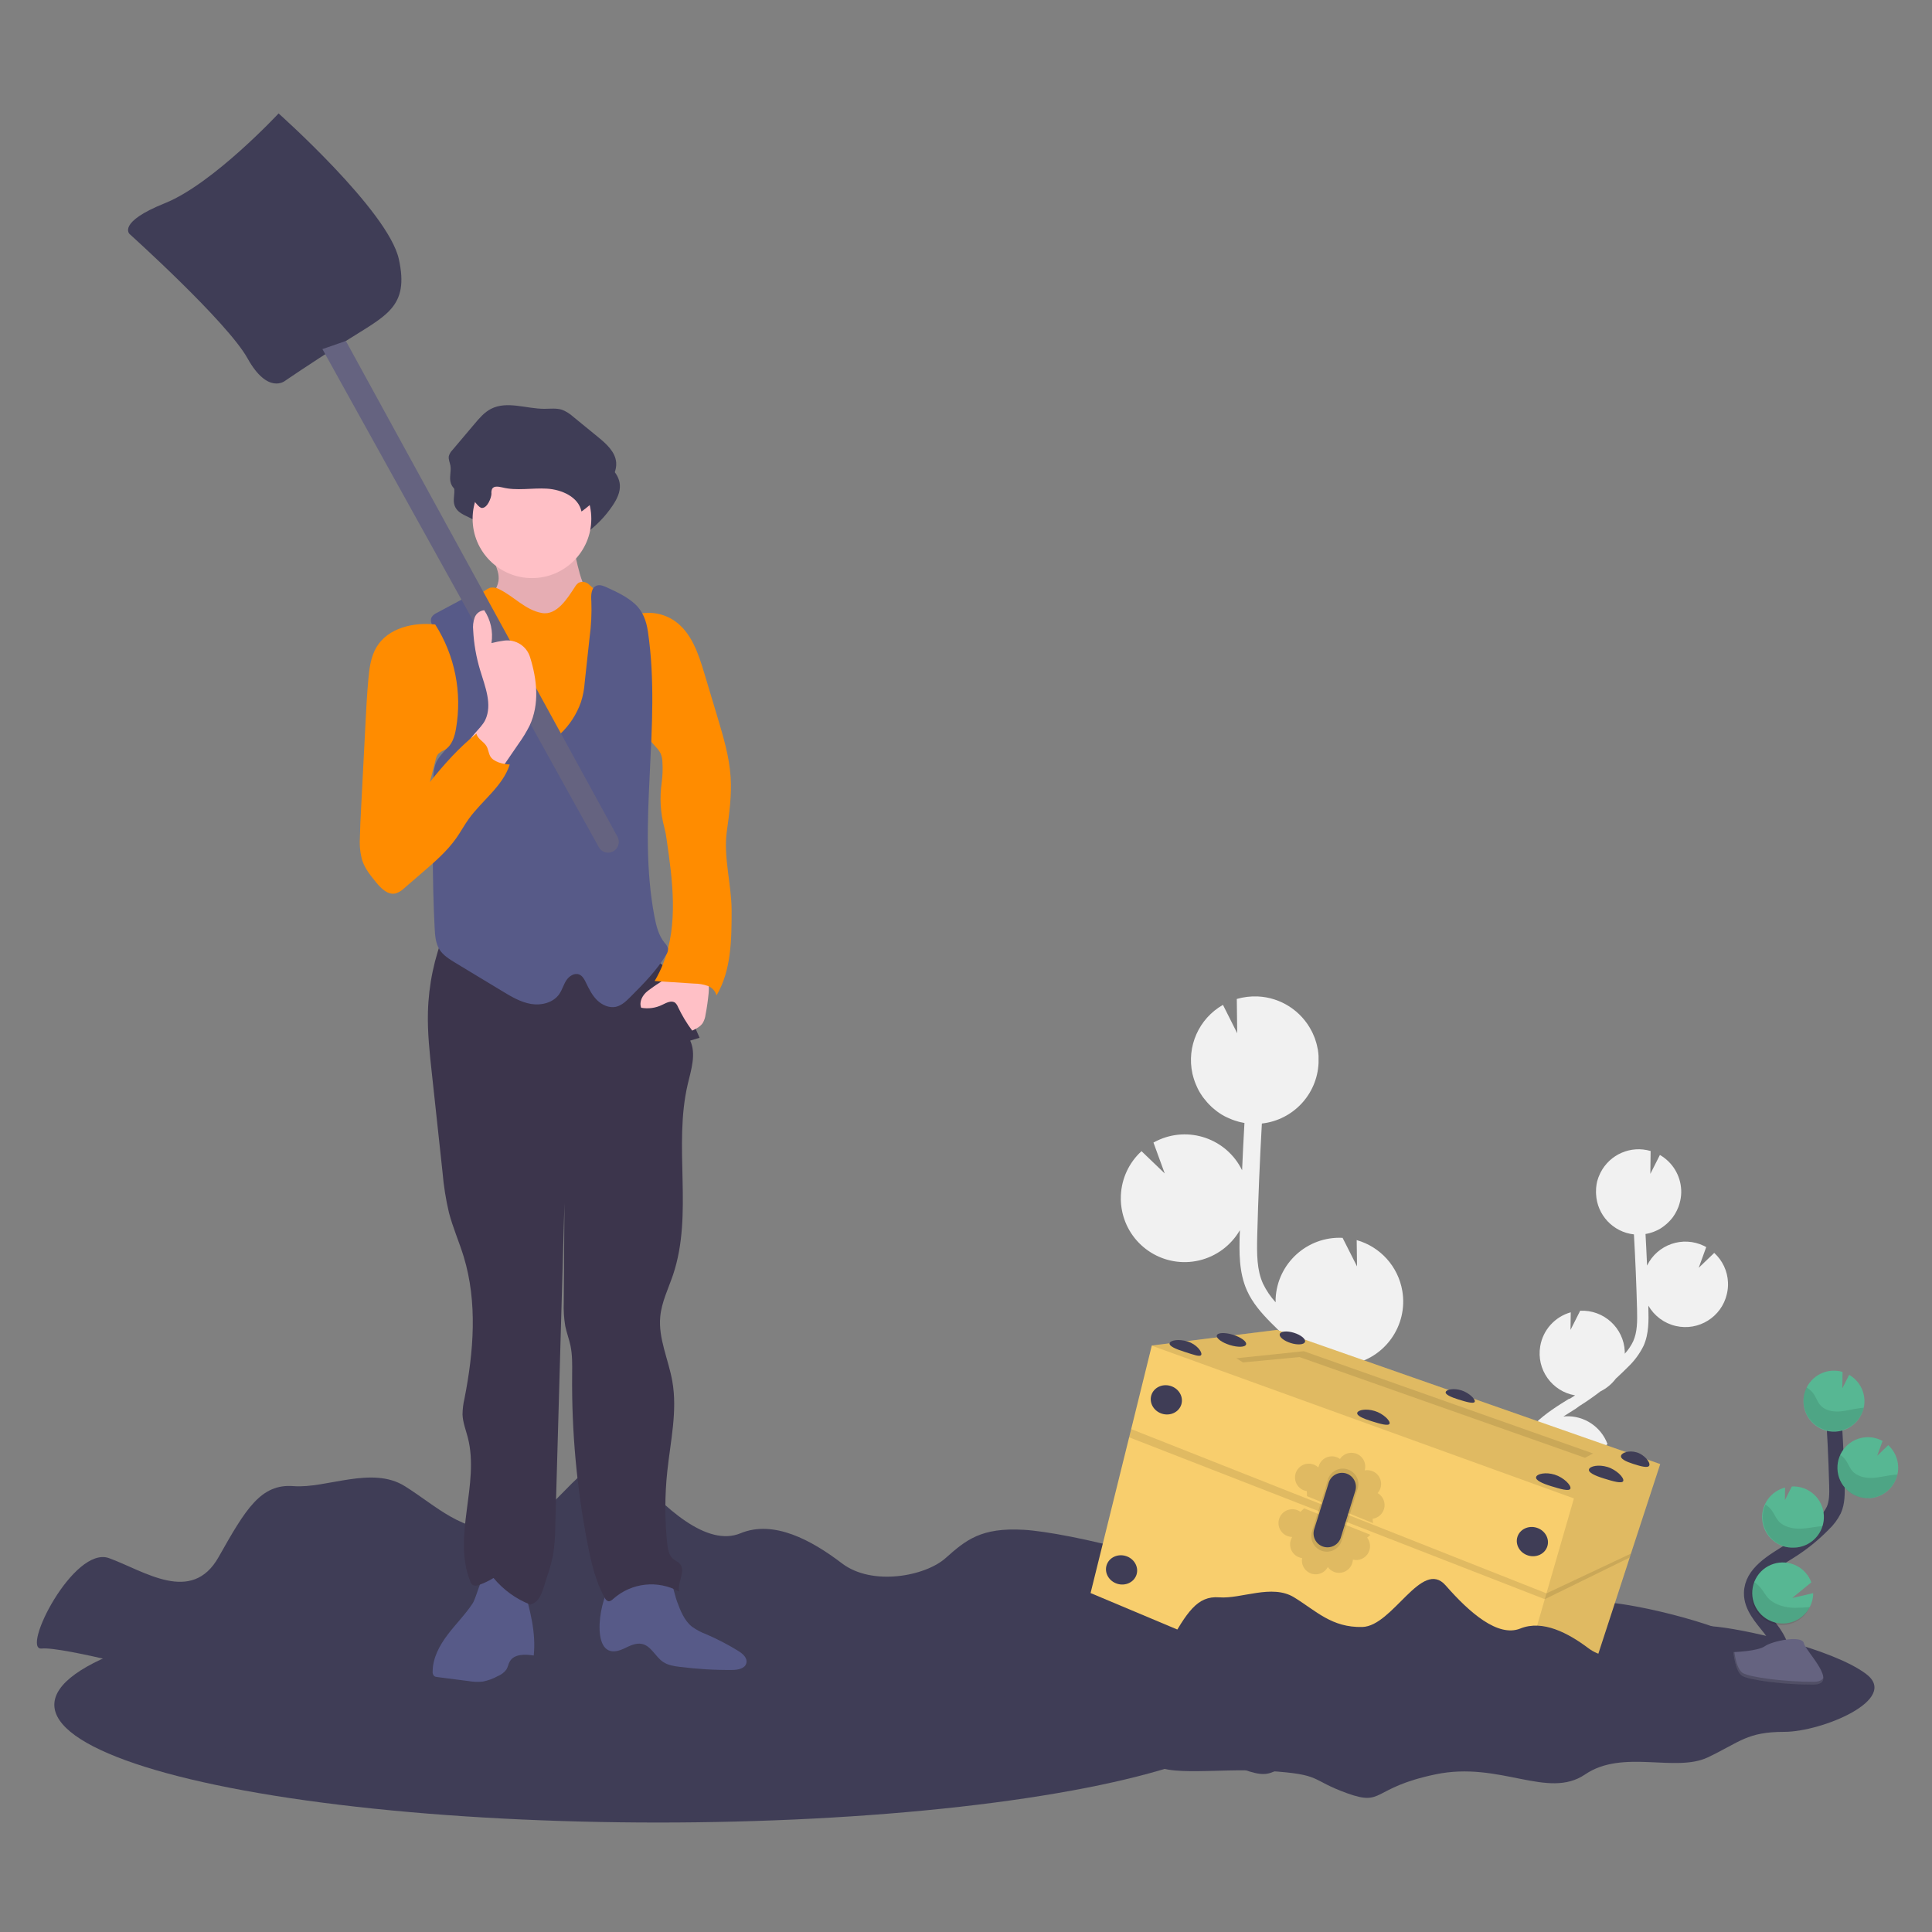 <?xml version="1.0" encoding="UTF-8"?>
<svg id="Layer_1" data-name="Layer 1" xmlns="http://www.w3.org/2000/svg" width="500" height="500" viewBox="0 0 500 500">
  <rect x="0" y="0" width="500" height="500" fill="#808080" stroke="none"/>
  <defs>
    <style>
      .cls-1 {
        fill: #3f3d56;
      }

      .cls-1, .cls-2, .cls-3, .cls-4, .cls-5, .cls-6, .cls-7, .cls-8, .cls-9, .cls-10, .cls-11 {
        stroke-width: 0px;
      }

      .cls-2 {
        fill: #ffc0c6;
      }

      .cls-3 {
        fill: #57b793;
      }

      .cls-4 {
        fill: #ff8c00;
      }

      .cls-5 {
        opacity: .1;
      }

      .cls-5, .cls-8 {
        fill: #000;
        isolation: isolate;
      }

      .cls-12 {
        fill: none;
        stroke: #3f3d56;
        stroke-miterlimit: 10;
        stroke-width: 4px;
      }

      .cls-6 {
        fill: #3c354c;
      }

      .cls-7 {
        fill: #575a88;
      }

      .cls-8 {
        opacity: .2;
      }

      .cls-9 {
        fill: #f1f1f1;
      }

      .cls-10 {
        fill: #f8ce6d;
      }

      .cls-11 {
        fill: #656380;
      }
    </style>
  </defs>
  <ellipse class="cls-1" cx="170.34" cy="441.2" rx="156.28" ry="30.47"/>
  <path class="cls-1" d="M45.24,433.86s-28.98-7.79-34.45-7.22c-5.47.57,8.28-26.72,17.44-23.39,9.15,3.33,21.37,12.08,28.35-.29,6.98-12.37,10.89-19.03,19.4-18.35,8.5.66,20.28-5.32,28.77,0s14.46,11.88,26.2,11.6,22.86-26.9,32-16.25c9.14,10.65,20.1,20.4,28.69,16.85s18.39,1.79,26.24,7.77c7.85,5.99,21.58,3.33,26.82-1.33s9.16-7.99,20.28-7.34c11.12.65,46.43,8.66,59.52,18.62s-17,22.64-31.4,22.64-17,4-29.43,9.98c-12.43,5.99-32.72-3.33-47.09,6.65-14.37,9.98-32.72-5.32-57.55,0-24.82,5.32-19.62,12.65-34.01,7.34-14.39-5.31-9.15-7.34-30.08-8.66-20.93-1.32-43.82,3.33-45.78-5.32-1.96-8.66-15.03-10.65-22.89-13.32s18.98,0,18.98,0h0Z"/>
  <path class="cls-9" d="M406.16,362.06l1.13-.72.34-.22c-6-1.02-10.05-6.71-9.02-12.72.71-4.21,3.79-7.62,7.9-8.78l-.06,4.55,2.5-4.95h0c6.09-.29,11.26,4.42,11.54,10.5h0v.62c.88-.96,1.62-2.04,2.18-3.22,1.06-2.36,1.08-5.04,1-8.28-.17-6.43-.44-12.91-.81-19.38-5.39-.59-9.55-5.03-9.8-10.45-.02-.34-.02-.66,0-1v-.25c0-.33.05-.64.1-.96v-.15c.04-.27.1-.52.16-.78,0-.1.05-.19.07-.29.08-.29.17-.56.27-.84.03-.09.07-.18.11-.27.08-.21.17-.4.26-.6.05-.1.09-.21.14-.31l.04-.08h0c2.41-4.75,7.87-7.11,12.97-5.6l-.07,5.91,2.47-4.89c3.26,1.88,5.33,5.27,5.51,9.02.05.96-.04,1.92-.25,2.85h0c0,.08-.05.15-.06.23s-.07.3-.11.43-.11.37-.17.56-.09.27-.14.4-.17.39-.25.56c-.05.11-.1.22-.15.34-.14.29-.3.56-.45.84-.06.1-.13.19-.18.28-.12.18-.24.37-.37.56s-.17.22-.25.32-.25.31-.38.45-.19.21-.29.31-.27.29-.41.41l-.29.27-.5.41-.26.21c-.27.19-.53.38-.81.56l-.16.09c-.24.14-.47.28-.72.39l-.32.14c-.2.09-.4.18-.61.26l-.37.13c-.21.07-.4.14-.61.19l-.38.1c-.23.06-.45.1-.69.14h-.05c.15,2.73.29,5.46.4,8.18,2.67-5.48,9.26-7.75,14.74-5.09.2.1.39.2.57.31l-1.94,5.35,4.01-3.85c2.15,1.96,3.44,4.71,3.56,7.61.05,1.03-.05,2.04-.29,3.04-1.37,5.93-7.3,9.64-13.23,8.26-2.99-.69-5.55-2.6-7.08-5.25v.83c.07,2.86.17,6.43-1.26,9.59-1.02,2.05-2.4,3.91-4.06,5.48-1.01,1.02-2.04,2-3.1,2.97-1.05,1.4-2.42,2.54-3.99,3.31-1.75,1.34-3.55,2.61-5.43,3.78l-.98.71c-1.05.65-2.12,1.32-3.18,2.01l.56-.05c4.8-.23,9.19,2.68,10.86,7.18l-6.89,5.64,7.59-1.76c-.02,6.1-4.99,11.04-11.1,11.01-1.63,0-3.24-.38-4.7-1.07.18.21.35.42.51.64l1.01,1.25c4.51,5.69,5.74,11.08,3.51,15.19l-2.71-1.46c2.16-4.01-1.09-9.13-3.22-11.85-.33-.41-.65-.82-.99-1.23-2.86-3.56-6.11-7.6-6.03-12.55.06-7.47,7.31-11.96,13.13-15.57v.04Z"/>
  <path class="cls-9" d="M351.63,354.53l-1.73-1.09c-.17-.1-.34-.21-.49-.32,8.99-1.54,15.04-10.08,13.5-19.07-1.08-6.28-5.67-11.38-11.8-13.11l.09,6.81-3.74-7.4h-.05c-9.11-.42-16.85,6.62-17.28,15.74h0v.94c-1.32-1.44-2.42-3.06-3.27-4.83-1.59-3.53-1.61-7.53-1.49-12.41.25-9.64.66-19.34,1.2-29.02,8.07-.9,14.29-7.52,14.67-15.63v-1.88c-.03-.48-.08-.96-.15-1.42,0-.08,0-.15-.04-.23-.07-.39-.15-.78-.25-1.17-.03-.15-.07-.29-.11-.43-.12-.42-.25-.84-.39-1.24-.05-.14-.1-.27-.16-.4-.12-.31-.25-.6-.38-.89-.07-.16-.14-.31-.22-.46-.02-.04-.04-.08-.06-.12h0c-2.69-5.3-8.03-8.75-13.96-9.02-1.84-.08-3.67.14-5.44.65l.11,8.87-3.69-7.34c-6.25,3.56-9.45,10.78-7.9,17.8h0c0,.11.06.23.09.35.05.22.11.43.17.65s.17.56.26.82.14.4.22.6c.11.3.24.56.37.86.07.17.14.34.22.5.21.42.43.84.68,1.24.09.15.18.29.27.41.18.28.36.56.56.81.12.17.25.32.38.47s.37.45.56.68l.41.45c.21.22.41.42.62.62l.43.4c.25.22.49.42.76.62.13.1.26.21.39.31.39.29.79.56,1.2.81.08.05.17.09.25.14.35.21.7.4,1.07.56l.48.22c.3.14.6.27.91.38.18.07.37.14.56.2.31.1.61.2.93.29l.56.15c.35.08.69.15,1.04.21h.07c-.24,4.09-.43,8.16-.61,12.25-4-8.19-13.88-11.61-22.08-7.61-.29.14-.57.29-.86.44l2.92,8-6.01-5.77c-3.22,2.94-5.14,7.05-5.34,11.4-.08,1.53.06,3.06.41,4.55,2.07,8.89,10.95,14.4,19.83,12.33,4.44-1.04,8.26-3.87,10.55-7.82,0,.41,0,.84-.04,1.24-.11,4.29-.25,9.63,1.89,14.39,1.45,3.23,3.78,5.85,6.09,8.2,1.5,1.53,3.05,3.02,4.65,4.44,1.57,2.1,3.61,3.81,5.96,4.97,2.64,2.01,5.34,3.89,8.14,5.64l1.75,1.09c1.57.98,3.18,1.98,4.76,3.02-.28,0-.56-.06-.84-.07-7.19-.34-13.76,4.01-16.26,10.75l10.32,8.4-11.35-2.63c.02,9.13,7.43,16.53,16.58,16.51,2.47,0,4.9-.56,7.12-1.63-.26.32-.51.63-.77.96-.5.63-1.02,1.25-1.51,1.88-6.72,8.51-8.59,16.59-5.26,22.75l4.05-2.18c-3.24-5.99,1.63-13.67,4.83-17.71.48-.61.98-1.23,1.48-1.85,4.29-5.33,9.15-11.38,9.02-18.79-.28-11.12-11.13-17.83-19.84-23.25h0Z"/>
  <path class="cls-1" d="M267.94,439.83s-19.53-5.16-23.2-4.79,5.58-17.68,11.75-15.48,14.39,8,19.09-.19,7.34-12.59,13.07-12.15c5.74.44,13.65-3.52,19.38,0,5.73,3.52,9.74,7.87,17.65,7.68s15.39-17.81,21.56-10.76,13.54,13.51,19.33,11.16c5.79-2.35,12.41,1.17,17.68,5.14s14.54,2.2,18.06-.88,6.17-5.28,13.66-4.85c7.49.44,31.29,5.73,40.09,12.34,8.81,6.61-11.46,14.98-21.15,14.98s-11.46,2.65-19.83,6.61-22.03-2.2-31.72,4.4c-9.7,6.61-22.03-3.52-38.77,0s-13.22,8.37-22.92,4.85c-9.7-3.52-6.17-4.85-20.27-5.73-14.1-.88-29.52,2.2-30.85-3.52-1.32-5.73-10.16-7.05-15.42-8.82-5.26-1.76,12.79,0,12.79,0h0Z"/>
  <polygon class="cls-10" points="429.66 378.9 422.09 402.07 421.77 403.09 409.11 441.88 387.45 456.52 282.24 412.28 292.22 371.97 292.75 369.85 298.08 348.26 298.1 348.21 330.48 344.17 429.66 378.9"/>
  <polygon class="cls-5" points="429.66 378.9 409.11 441.88 387.45 456.52 407.33 387.79 298.08 348.26 298.1 348.21 330.48 344.17 429.66 378.9"/>
  <polygon class="cls-5" points="321.69 352.59 319.95 351.52 337.42 349.69 412.3 376.16 410.19 377.27 336.33 351.21 321.69 352.59"/>
  <polyline class="cls-5" points="422.09 402.07 400.23 412.36 292.75 369.85 292.22 371.97 399.79 413.87 421.77 403.09"/>
  <ellipse class="cls-1" cx="301.85" cy="362.28" rx="3.76" ry="4.06" transform="translate(-133.65 543.12) rotate(-72.75)"/>
  <ellipse class="cls-1" cx="396.58" cy="398.96" rx="3.76" ry="4.06" transform="translate(-102.04 659.4) rotate(-72.75)"/>
  <ellipse class="cls-1" cx="381.61" cy="444.52" rx="3.76" ry="4.06" transform="translate(-156.07 677.14) rotate(-72.75)"/>
  <ellipse class="cls-1" cx="290.26" cy="406.29" rx="3.76" ry="4.06" transform="translate(-183.83 563.01) rotate(-72.75)"/>
  <path class="cls-1" d="M310.9,350.58c-.23.73-2.03,0-4.33-.72s-4.1-1.51-3.87-2.26,2.39-1.13,4.69-.41,3.74,2.66,3.51,3.39h0Z"/>
  <ellipse class="cls-1" cx="318.7" cy="346.77" rx="1.39" ry="3.96" transform="translate(-106.98 548.3) rotate(-72.75)"/>
  <path class="cls-1" d="M359.62,368.42c-.23.73-2.49.06-4.68-.62s-3.9-1.44-3.68-2.18,2.31-1.13,4.51-.46,4.09,2.53,3.85,3.27Z"/>
  <path class="cls-1" d="M406.43,385.23c-.26.82-2.66.11-4.99-.61s-4.14-1.55-3.89-2.38,2.48-1.32,4.81-.6,4.32,2.77,4.06,3.59h0Z"/>
  <path class="cls-1" d="M420.11,383.25c-.26.82-2.66.11-4.99-.61s-4.15-1.55-3.89-2.38,2.48-1.32,4.81-.6,4.31,2.77,4.06,3.59h0Z"/>
  <path class="cls-1" d="M426.85,379.23c-.26.82-2.26.24-4.17-.37s-3.39-1.32-3.15-2.14,2.15-1.43,4.08-.84,3.5,2.52,3.24,3.34h0Z"/>
  <path class="cls-1" d="M381.67,362.75c-.21.65-2.26.05-4.21-.56s-3.51-1.3-3.31-1.95,2.07-1.04,4.05-.42,3.66,2.28,3.47,2.94Z"/>
  <ellipse class="cls-1" cx="334.48" cy="346.26" rx="1.39" ry="3.42" transform="translate(-95.4 563.01) rotate(-72.75)"/>
  <path class="cls-5" d="M358.17,390.57c.49-1.6-.19-3.33-1.64-4.16.34-.39.59-.83.74-1.31.58-1.88-.46-3.88-2.35-4.46-.56-.18-1.16-.21-1.74-.1.55-1.9-.54-3.87-2.43-4.42-1.5-.43-3.11.16-3.97,1.46-1.6-1.16-3.82-.8-4.98.8-.23.32-.4.66-.51,1.04,0,.08-.04.15-.06.23l-.13.06c-1.46-1.31-3.72-1.2-5.04.27-1.31,1.46-1.2,3.72.27,5.04.39.35.83.6,1.32.75.19.06.38.1.56.13l.05,1.31,17.07,6.98-.11-1.13c1.37-.19,2.52-1.15,2.93-2.47h0Z"/>
  <path class="cls-5" d="M354.18,401.77c-.75,1.49-2.44,2.26-4.06,1.86-.02.5-.15,1.01-.38,1.45-.88,1.76-3.03,2.47-4.79,1.59h0c-.52-.27-.98-.65-1.31-1.13-.93,1.74-3.08,2.4-4.82,1.47-1.37-.73-2.11-2.26-1.84-3.78-.39-.05-.77-.17-1.13-.35-1.76-.89-2.47-3.02-1.59-4.79l.11-.21-.05-.13c-.51-.02-1.03-.15-1.48-.38-1.77-.9-2.47-3.05-1.58-4.82.9-1.77,3.05-2.47,4.82-1.58h0c.17.08.33.18.48.29l.94-.91,17.17,6.86-.86.73c.85,1.09.99,2.57.37,3.8h0Z"/>
  <path class="cls-5" d="M343.69,382.89l-4.15,13.44c-.63,2.04.43,4.24,2.44,4.99h0c2.09.78,4.41-.29,5.18-2.38.03-.07.05-.14.07-.21l4.15-13.45c.65-2.13-.55-4.38-2.69-5.03-.06-.02-.12-.04-.19-.05h0c-2.07-.52-4.19.65-4.84,2.69h.02Z"/>
  <path class="cls-1" d="M343.87,383.71l-3.76,12.05c-.57,1.84.39,3.8,2.19,4.46h0c1.88.69,3.95-.26,4.65-2.13.02-.06.04-.12.06-.19l3.74-12.05c.59-1.92-.48-3.94-2.39-4.53-.06-.02-.12-.04-.18-.05h0c-1.86-.45-3.74.62-4.31,2.44Z"/>
  <path class="cls-1" d="M294.82,445.99s-19.53-5.16-23.2-4.79c-3.68.39,5.58-17.68,11.75-15.48s14.39,8,19.09-.19c4.7-8.18,7.34-12.59,13.07-12.14s13.65-3.52,19.38,0,9.74,7.86,17.65,7.67,15.39-17.81,21.57-10.76c6.17,7.05,13.54,13.5,19.33,11.16,5.8-2.34,12.41,1.17,17.68,5.14s14.54,2.2,18.06-.88c3.5-3.08,6.17-5.29,13.65-4.85,7.49.44,31.29,5.74,40.09,12.34,8.81,6.61-11.45,14.99-21.15,14.99s-11.45,2.64-19.82,6.61c-8.37,3.97-22.04-2.2-31.73,4.4-9.7,6.61-22.03-3.52-38.77,0-16.74,3.52-13.22,8.37-22.92,4.85-9.7-3.52-6.17-4.85-20.27-5.74-14.1-.88-29.52,2.2-30.84-3.52-1.32-5.73-10.13-7.05-15.42-8.82-5.29-1.77,12.79,0,12.79,0h0Z"/>
  <path class="cls-12" d="M460.56,431.14c1.69-3.11-.23-6.92-2.42-9.7s-4.87-5.64-4.81-9.19c.09-5.07,5.47-8.08,9.77-10.77,3.2-1.99,6.14-4.36,8.78-7.06,1.11-1.04,2.02-2.26,2.7-3.61.89-1.98.87-4.25.81-6.42-.19-7.25-.54-14.48-1.08-21.71"/>
  <path class="cls-3" d="M482.51,362.29c-.12-2.7-1.61-5.14-3.95-6.49l-1.77,3.5.06-4.25c-.85-.25-1.73-.36-2.62-.32-4.35.22-7.71,3.92-7.49,8.28.22,4.35,3.92,7.71,8.28,7.49,4.33-.22,7.69-3.89,7.5-8.23h-.02Z"/>
  <path class="cls-3" d="M468.39,415.88c-2,3.88-6.76,5.4-10.64,3.4-3.88-2-5.4-6.76-3.4-10.64s6.76-5.4,10.64-3.4c1.75.9,3.1,2.42,3.78,4.27l-4.95,4.05,5.44-1.25c0,1.24-.31,2.48-.88,3.58h0Z"/>
  <path class="cls-3" d="M464.48,400.51c-4.35.31-8.13-2.98-8.43-7.33-.27-3.8,2.23-7.26,5.92-8.2l-.04,3.26,1.79-3.54h0c4.35-.23,8.07,3.13,8.29,7.48v.05c.05.92-.07,1.83-.34,2.71-.98,3.2-3.86,5.43-7.2,5.58h0Z"/>
  <path class="cls-3" d="M483.7,387.73c-4.36.16-8.03-3.25-8.18-7.6-.16-4.36,3.25-8.03,7.6-8.18,1.42-.05,2.83.28,4.09.97l-1.4,3.84,2.87-2.76c1.54,1.41,2.46,3.38,2.56,5.47.04.73-.03,1.47-.2,2.18-.8,3.45-3.8,5.94-7.34,6.1h0Z"/>
  <path class="cls-5" d="M481.44,364.41c-1.83.2-3.6.77-5.44.88s-3.85-.33-5.01-1.75c-.62-.77-.94-1.74-1.47-2.58-.5-.78-1.18-1.42-1.99-1.88-1.89,3.94-.22,8.65,3.71,10.53,3.94,1.89,8.65.22,10.53-3.71.24-.5.42-1.02.55-1.56-.3,0-.59.03-.9.07h0Z"/>
  <path class="cls-5" d="M483.7,387.73c-4.37.2-8.08-3.19-8.27-7.56-.06-1.28.2-2.56.74-3.72.63.41,1.17.95,1.6,1.57.56.85.91,1.84,1.57,2.62,1.23,1.45,3.34,1.93,5.24,1.84s3.76-.63,5.64-.81c.27,0,.56-.04.8-.05-.8,3.45-3.8,5.94-7.34,6.1l.02.02Z"/>
  <path class="cls-5" d="M464.48,400.51c-4.35.22-8.07-3.14-8.27-7.5-.06-1.25.18-2.51.69-3.64.66.42,1.23.98,1.69,1.61.61.87,1,1.88,1.69,2.68,1.33,1.48,3.58,2,5.61,1.96s3.85-.52,5.8-.68c-.98,3.2-3.86,5.43-7.21,5.58h0Z"/>
  <path class="cls-5" d="M468.39,415.88c-1.79,3.99-6.46,5.77-10.45,3.99-3.99-1.79-5.77-6.46-3.99-10.45h0c.65.42,1.23.95,1.73,1.55.76.92,1.25,1.95,2.12,2.82,1.62,1.59,4.24,2.26,6.57,2.31,1.34,0,2.69-.07,4.02-.22h0Z"/>
  <path class="cls-11" d="M448.61,427.56s6.25-.19,8.14-1.53,9.59-2.94,10.08-.79,9.39,10.72,2.34,10.75-16.4-1.1-18.27-2.26-2.28-6.17-2.28-6.17h0Z"/>
  <path class="cls-8" d="M469.31,435.24c-7.06.06-16.4-1.13-18.27-2.26-1.43-.88-2-4-2.19-5.44h-.21s.39,5.05,2.26,6.21c1.87,1.17,11.22,2.3,18.27,2.26,2.03,0,2.73-.74,2.71-1.81-.3.63-1.06,1.04-2.56,1.05h0Z"/>
  <path class="cls-1" d="M128.14,133.52c-.04-.42.02-.85.18-1.24.47-.84,1.71-.61,2.64-.38,3.74.94,7.68.09,11.53.31s8.19,2.14,8.96,5.92c2.79-1.98,5.2-4.46,7.11-7.31,1.07-1.6,2-3.43,1.86-5.35-.21-2.76-2.53-4.84-4.68-6.6l-6.4-5.23c-.84-.77-1.82-1.39-2.87-1.83-1.48-.5-3.09-.27-4.65-.27-4.65,0-9.64-2.11-13.78,0-1.75.89-3.03,2.41-4.29,3.9l-5.72,6.77c-.43.43-.75.97-.91,1.55-.16.83.26,1.64.4,2.47.28,1.51-.39,3.12.12,4.57.83,2.41,3.75,2.75,5.55,4.14.67.51,1.72,2.26,2.51,2.24,1.42-.02,2.41-2.58,2.45-3.69v.02Z"/>
  <path class="cls-2" d="M129.07,149.7c-.06,1.89-1.17,3.55-2.22,5.12-1.41,2.08-2.9,4.25-5.14,5.41,11.22,5.92,24.29,7.31,36.5,3.85,1.95-.58,4.28-1.79,4.16-3.83-2.33-.63-4.73-1.29-6.71-2.7-2.36-1.68-3.92-4.28-4.93-6.98s-1.52-5.58-2.22-8.39c-.05-.29-.17-.55-.37-.78-.32-.23-.71-.34-1.11-.29l-7.74-.14c-3.18,0-6.63-.08-9.59,1.27-3.67,1.69-.54,4.31-.64,7.44h0Z"/>
  <path class="cls-5" d="M129.07,149.7c-.06,1.89-1.17,3.55-2.22,5.12-1.41,2.08-2.9,4.25-5.14,5.41,11.22,5.92,24.29,7.31,36.5,3.85,1.95-.58,4.28-1.79,4.16-3.83-2.33-.63-4.73-1.29-6.71-2.7-2.36-1.68-3.92-4.28-4.93-6.98s-1.52-5.58-2.22-8.39c-.05-.29-.17-.55-.37-.78-.32-.23-.71-.34-1.11-.29l-7.74-.14c-3.18,0-6.63-.08-9.59,1.27-3.67,1.69-.54,4.31-.64,7.44h0Z"/>
  <path class="cls-7" d="M122.34,414.93c-1.91,2.9-4.4,5.36-6.5,8.14s-3.84,6-3.87,9.48c-.06.44.09.9.4,1.22.24.16.51.24.8.25l8.08,1.04c1.22.22,2.48.26,3.72.13,1.33-.27,2.63-.73,3.81-1.39.91-.36,1.71-.96,2.29-1.75.39-.64.49-1.42.87-2.07,1.13-1.97,3.95-1.89,6.19-1.54.64-5.99-1.01-11.97-2.66-17.77-.07-.36-.23-.69-.44-.98-.3-.29-.66-.48-1.06-.58-1.94-.63-6.61-3.12-8.24-1.95-1.19.86-2.44,6.24-3.4,7.78h0Z"/>
  <path class="cls-7" d="M161.3,426.74c1.55-.73,3.21-1.66,4.89-1.28,2.36.53,3.42,3.32,5.42,4.65,1.23.83,2.75,1.08,4.23,1.26,4.53.58,9.09.86,13.66.81,1.46,0,3.3-.35,3.65-1.75s-.99-2.51-2.18-3.23c-2.59-1.59-5.28-2.99-8.07-4.2-1.37-.5-2.67-1.19-3.85-2.04-1.99-1.61-2.96-4.14-3.85-6.54-.71-1.93-1.37-6.1-2.83-7.55-1.61-1.58-3.76-.53-5.78-.09-3.13.68-6.79,1.17-8.8,3.97-2.94,4.11-5.2,20.01,3.52,15.97h-.02Z"/>
  <path class="cls-6" d="M115.08,241.23c-2.67,6.58-4.14,13.57-4.33,20.66-.14,5.29.43,10.57,1.01,15.85.92,8.53,1.84,17.05,2.76,25.58.3,3.54.85,7.07,1.67,10.52,1.01,3.87,2.64,7.55,3.81,11.36,3.61,11.85,2.59,24.62.2,36.78-.32,1.33-.48,2.7-.5,4.07.07,2.05.86,4.01,1.37,5.99,3.13,12.12-4.07,25.58.63,37.2.12.41.39.78.74,1.02.47.18,1.01.16,1.46-.06,1.34-.46,2.63-1.08,3.83-1.82,2.53,3.06,5.8,5.43,9.5,6.88,2.75-.68,3.28-4.03,4.18-6.72.69-1.92,1.24-3.87,1.68-5.85.39-2.44.6-4.91.61-7.38l2.38-83.92-.18,25.61c-.08,2.07.05,4.15.39,6.2.35,1.71.99,3.34,1.35,5.05.51,2.44.45,4.96.43,7.45-.15,14.79,1.2,29.56,4.04,44.07.93,4.76,2.04,9.56,4.42,13.77.16.39.47.7.87.85.5.11.97-.29,1.35-.64,4.71-4.16,11.52-4.9,17.01-1.85-.51-2.47,1.84-5.33.16-7.21-.48-.54-1.2-.8-1.75-1.27-1.07-.91-1.32-2.45-1.48-3.85-.66-6.24-.66-12.53,0-18.76.82-7.8,2.67-15.66,1.3-23.37-.99-5.6-3.65-11.05-3.12-16.68.35-3.78,2.1-7.26,3.32-10.86,5.28-15.73,0-33.26,3.82-49.41.88-3.71,2.2-7.72.61-11.18l2.43-.74-5.04-11.49c-1.07-2.45-2.18-4.97-4.07-6.85-3.16-3.15-7.89-3.99-12.3-4.65l-35.89-5.6c-3.18-.51-7.47-1.72-8.68,1.23h0Z"/>
  <circle class="cls-2" cx="137.67" cy="134.25" r="15.36"/>
  <path class="cls-4" d="M129.3,152.54c-.74-.44-1.63-.59-2.48-.43-.41.15-.81.37-1.17.63l-7.27,5.09c-1.05.65-1.97,1.46-2.75,2.41-1.24,1.69-1.44,3.94-1.28,6.03.37,4.72,2.27,9.17,3.3,13.79s1.04,9.88-1.94,13.58c-.51.53-.94,1.14-1.26,1.8-.18.56-.26,1.16-.24,1.75-.11,2.21-.06,4.42.14,6.62.33,2.84,1.17,5.61,1.62,8.42.8,4.8.58,9.72,1.19,14.53-.11,1.28.84,2.41,2.12,2.52h.21c3.59.52,7.23.76,10.85.71,4.21,0,8.4-.24,12.6-.45l19.1-1.01c1.04.13,1.97-.59,2.11-1.63,0-.11.02-.22,0-.32,1.68-8.04,3.36-16.21,2.57-24.38-.51-5.27-2.04-10.39-3.49-15.47-1.17-4.13-2.28-8.46-1.4-12.66.58-2.77,1.99-5.34,2.36-8.14.42-2.95-.54-5.94-2.63-8.08-2.14-2.05-5.26-2.83-7.39-4.89-.58-.66-1.22-1.28-1.91-1.85-.71-.56-1.69-.68-2.51-.29-.39.28-.72.64-.96,1.07-1.86,2.82-4.65,7.48-8.58,6.75-4.25-.76-7.21-4.3-10.95-6.11l.02-.02Z"/>
  <path class="cls-2" d="M167.69,256.41c-1.36,1.02-2.37,2.82-1.75,4.4,1.85.33,3.75.07,5.44-.76,1.09-.53,2.44-1.27,3.39-.5.31.3.54.65.69,1.05,1.02,2.16,2.25,4.21,3.68,6.12,1.04-.48,2.12-1.03,2.74-1.98.38-.65.62-1.37.71-2.12.37-1.87.63-3.76.81-5.66.12-1.38.15-2.9-.8-3.93-4.04-4.36-11.57.88-14.93,3.39h0Z"/>
  <path class="cls-1" d="M127.18,127.75c-.04-.42.02-.85.18-1.23.47-.84,1.71-.58,2.64-.38,3.74.95,7.68.09,11.53.32s8.19,2.14,8.96,5.92c2.79-1.98,5.21-4.46,7.12-7.31,1.07-1.6,2-3.43,1.86-5.35-.21-2.76-2.53-4.84-4.68-6.6l-6.4-5.23c-.84-.77-1.82-1.39-2.87-1.82-1.48-.5-3.09-.27-4.65-.27-4.65,0-9.64-2.11-13.78,0-1.75.9-3.03,2.42-4.29,3.91l-5.72,6.77c-.43.43-.75.96-.92,1.55-.16.83.26,1.65.41,2.47.27,1.51-.39,3.13.12,4.58.83,2.41,3.76,2.75,5.55,4.14.67.51,1.71,2.26,2.51,2.24,1.41-.02,2.4-2.59,2.44-3.7v-.02Z"/>
  <path class="cls-4" d="M165.12,158.92c3.25-.77,6.67-.14,9.44,1.75,4.39,3.01,6.2,8.51,7.73,13.61l3.43,11.44c1.5,5.02,3.01,10.08,3.36,15.3.32,4.75-.34,9.51-.99,14.22-.9,6.53,1.22,13.68,1.25,20.27,0,7.55-.05,15.57-3.9,22.1-.33-1.16-1.19-2.08-2.33-2.48-1.12-.39-2.28-.57-3.46-.58l-10.23-.66c.87-1.47,1.62-3.01,2.24-4.61,3.92-10.08,2.42-21.35.86-32.05-.12-1.02-.32-2.03-.58-3.02-1.03-3.82-1.26-7.8-.69-11.71.24-1.77.3-3.55.18-5.34-.02-.75-.18-1.49-.47-2.18-.3-.57-.68-1.1-1.13-1.56l-2.07-2.33c-.17-7.03-1.27-14.12-2.37-21.07-.53-3.67-.62-7.4-.29-11.11h.02Z"/>
  <path class="cls-7" d="M145.02,189.98c-9.94-7.71-16.56-18.93-18.51-31.36-.34-2.2-1.21-5.08-3.45-5.01-.67.07-1.32.3-1.9.66l-8.07,4.32c-.57.24-1.07.64-1.4,1.17-.53,1.04.22,2.23.87,3.19,4.34,6.57,4.65,14.91,4.83,22.79.05,2.33.07,4.77-1.06,6.81-.91,1.65-2.5,2.85-3.34,4.54-.78,1.59-.82,3.43-.84,5.19-.16,12.65-.33,25.31.34,37.95.1,1.91.25,3.91,1.26,5.52.95,1.49,2.51,2.46,4.02,3.38l12.23,7.39c2.33,1.41,4.74,2.85,7.43,3.3,2.7.45,5.77-.32,7.32-2.57.75-1.1,1.09-2.43,1.81-3.53s2.1-2.01,3.33-1.52c.87.35,1.35,1.26,1.75,2.1.78,1.61,1.59,3.26,2.86,4.52s3.12,2.11,4.87,1.75c1.51-.34,2.7-1.48,3.78-2.57,3.36-3.37,6.75-6.78,9.22-10.85.36-.47.54-1.06.52-1.65-.16-.57-.47-1.1-.9-1.51-1.55-1.9-2.15-4.37-2.62-6.78-4.6-24.18,1.9-49.33-1.68-73.68-.4-2.79-1.3-5.35-3.4-7.25s-4.7-3.09-7.26-4.27c-.84-.39-1.81-.78-2.67-.43-1.42.58-1.43,2.54-1.32,4.07.12,3.13-.04,6.27-.46,9.38l-1.25,11.5c-.12,1.76-.44,3.5-.98,5.17-1.1,3.13-2.93,5.95-5.34,8.23v.03Z"/>
  <path class="cls-1" d="M73.74,98.58s-4.43,3.6-9.68-5.84-30.53-32.18-30.53-32.18c0,0-3.28-2.99,9.16-7.98,12.44-4.99,29.41-23.22,29.41-23.22,0,0,28.34,25.19,31.11,37.67s-3.3,14.59-13.71,21.22-15.77,10.34-15.77,10.34Z"/>
  <path class="cls-11" d="M154.95,219.21L83.44,90.35l6.07-2.11,70.3,128.31c.73,1.35.24,3.04-1.12,3.78-.02,0-.03.02-.05.03h0c-1.33.68-2.97.19-3.69-1.14h0Z"/>
  <path class="cls-2" d="M125.59,186.32c1.88-4.01-.05-8.63-1.32-12.85-1.02-3.37-1.63-6.84-1.81-10.35-.12-1.11,0-2.22.37-3.28.39-1.07,1.36-1.81,2.49-1.91,1.67,2.5,2.34,5.53,1.87,8.5,1.09-.28,2.18-.49,3.29-.64,2.97-.39,5.8,1.39,6.69,4.25,1.85,5.9,2.47,12.21-.1,17.73-.82,1.64-1.77,3.2-2.84,4.68l-5.61,8.18c-.39.58-.86,1.17-1.53,1.26s-1.38-.51-1.88-1.08c-1.71-1.93-4.73-4.73-4.39-7.38s3.66-4.77,4.78-7.13h0Z"/>
  <path class="cls-4" d="M112.64,161.62c-5.69-.64-12.21.9-15.18,5.82-1.49,2.48-1.87,5.46-2.13,8.34-.37,4.04-.58,8.1-.78,12.13l-1.1,21.3c-.14,2.55-.26,5.09-.31,7.64-.13,1.99.08,3.99.63,5.9.7,2.06,2.1,3.81,3.49,5.51s3.13,3.45,5.16,2.95c.84-.28,1.59-.74,2.21-1.36l4.65-4.02c3.16-2.72,6.36-5.47,8.77-8.88,1.17-1.64,2.11-3.42,3.29-5.05,3.46-4.79,8.77-8.42,10.58-14.04-1.75-.09-4.28-.67-5.08-2.21-.42-.82-.48-1.8-.96-2.58-.71-1.19-2.33-1.85-2.57-3.22-4.57,3.68-8.39,7.96-12.05,12.54l1.48-5.77c.11-.54.33-1.06.66-1.49.52-.45,1.11-.83,1.75-1.1,1.81-1.1,2.5-3.36,2.86-5.44,1.64-9.36-.29-18.99-5.39-26.99h0Z"/>
</svg>